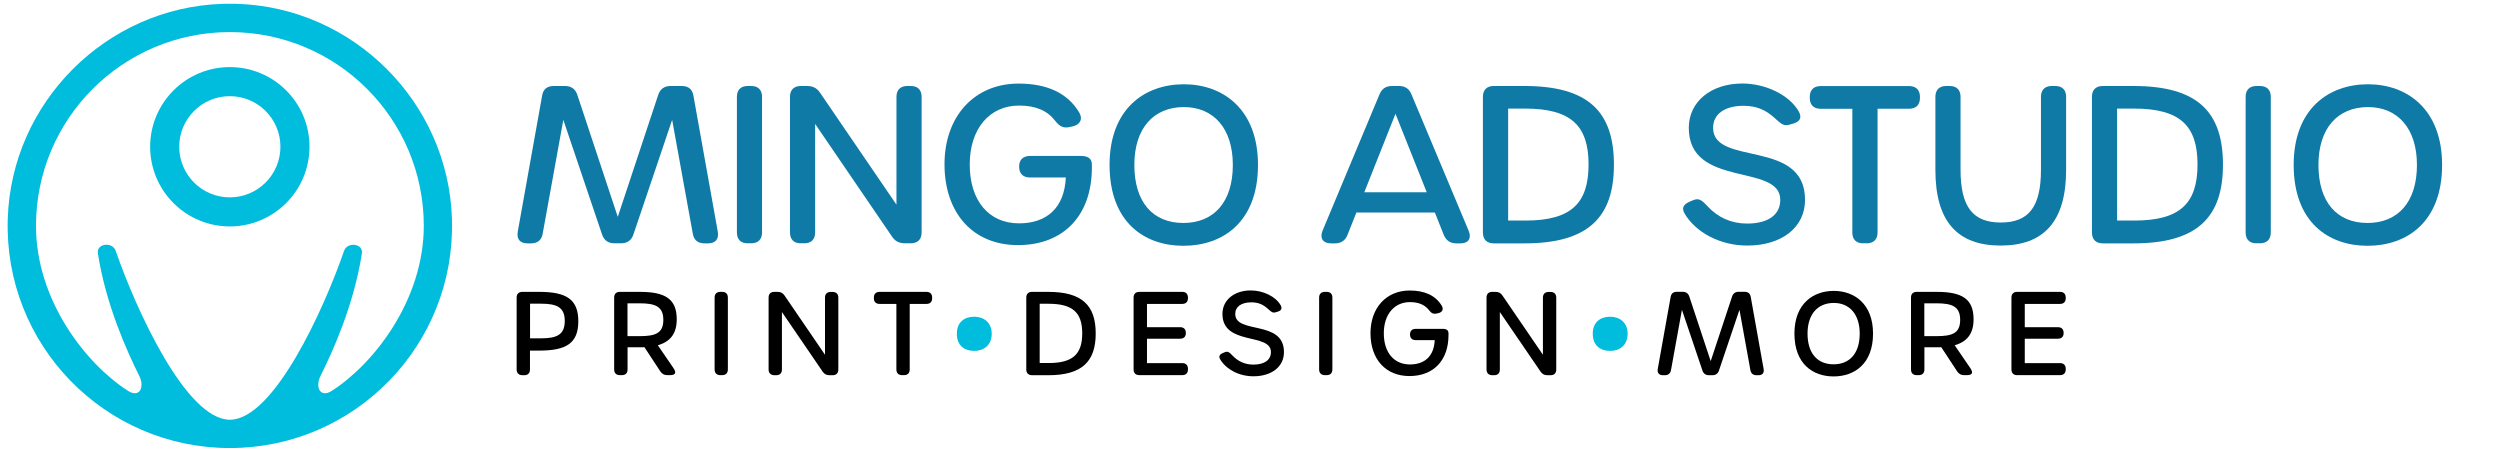<svg xml:space="preserve" style="enable-background:new 0 0 332 60;" viewBox="0 0 332 60" y="0px" x="0px" xmlns:xlink="http://www.w3.org/1999/xlink" xmlns="http://www.w3.org/2000/svg" id="Layer_1" version="1.1">
<style type="text/css">
	.st0{fill:#00BCDD;}
	.st1{display:none;}
	.st2{display:inline;}
	.st3{fill:#0F7AA6;}
	.st4{fill:#23232B;}
</style>
<g>
	<g>
		<g>
			<path d="M60.02,29.04C59.52,13.59,46.94,1,31.49,0.51C31.16,0.5,30.84,0.5,30.52,0.5c-0.32,0-0.64,0-0.96,0.01
				C14.11,1,1.52,13.59,1.03,29.04C0.49,45.78,13.91,59.5,30.52,59.5C47.14,59.5,60.55,45.78,60.02,29.04z M44.07,51.9
				c-1.56,1-2.25-0.5-1.5-1.99c1.58-3.15,4.44-9.44,5.49-16.27c0.2-1.31-1.94-1.57-2.37-0.32c-2.67,7.74-9.34,22.42-15.16,22.42
				c0,0,0,0,0,0c0,0,0,0,0,0c-5.82,0-12.49-14.68-15.16-22.42c-0.43-1.26-2.58-1-2.37,0.32c1.05,6.83,3.91,13.11,5.49,16.27
				c0.75,1.49,0.06,2.99-1.5,1.99C11.37,48.3,4.78,39.83,4.78,30c0-14.22,11.53-25.74,25.75-25.74c14.22,0,25.75,11.52,25.75,25.74
				C56.27,39.83,49.68,48.3,44.07,51.9z" class="st0"></path>
		</g>
		<g>
			<path d="M30.52,8.91C30.52,8.91,30.52,8.91,30.52,8.91C30.52,8.91,30.52,8.91,30.52,8.91
				c-5.84,0-10.58,4.74-10.58,10.58c0,5.84,4.74,10.58,10.58,10.58c0,0,0,0,0,0s0,0,0,0c5.84,0,10.58-4.74,10.58-10.58
				C41.11,13.65,36.37,8.91,30.52,8.91z M30.52,26.21c-3.71,0-6.72-3.01-6.72-6.72s3.01-6.72,6.72-6.72s6.72,3.01,6.72,6.72
				S34.23,26.21,30.52,26.21z" class="st0"></path>
		</g>
	</g>
	<g class="st1">
		<g class="st2">
			<g>
				<path d="M68.52,39.45l3.44-19.17c0.15-0.95,0.74-1.38,1.66-1.38h1.56c0.89,0,1.47,0.43,1.75,1.26l5.71,17.21
					l5.71-17.21c0.28-0.83,0.86-1.26,1.75-1.26h1.56c0.92,0,1.5,0.43,1.66,1.38l3.44,19.17c0.18,1.07-0.34,1.66-1.38,1.66h-0.49
					c-0.92,0-1.5-0.46-1.66-1.38L90.3,23.68l-5.46,16.16c-0.28,0.83-0.86,1.26-1.75,1.26h-0.92c-0.89,0-1.47-0.43-1.75-1.26
					l-5.46-16.16l-2.91,16.04c-0.15,0.92-0.74,1.38-1.66,1.38H69.9C68.86,41.1,68.34,40.52,68.52,39.45z" class="st3"></path>
			</g>
			<g>
				<path d="M99.44,39.57V20.43c0-0.98,0.55-1.53,1.53-1.53h0.49c0.98,0,1.53,0.55,1.53,1.53v19.14
					c0,0.98-0.55,1.53-1.53,1.53h-0.49C99.99,41.1,99.44,40.55,99.44,39.57z" class="st3"></path>
			</g>
			<g>
				<path d="M106.93,39.57V20.43c0-0.98,0.55-1.53,1.53-1.53h0.86c0.83,0,1.41,0.28,1.87,0.98l10.77,15.77V20.43
					c0-0.98,0.55-1.53,1.53-1.53h0.49c0.98,0,1.53,0.55,1.53,1.53v19.14c0,0.98-0.55,1.53-1.53,1.53h-0.8
					c-0.83,0-1.41-0.28-1.87-0.98l-10.83-15.86v15.31c0,0.98-0.55,1.53-1.53,1.53h-0.49C107.48,41.1,106.93,40.55,106.93,39.57z" class="st3"></path>
			</g>
			<g>
				<path d="M139.1,41.35c-6.32,0-10.37-4.48-10.37-11.41c0-6.78,4.23-11.38,10.46-11.38c3.99,0,6.91,1.32,8.55,4.08
					c0.56,0.95,0.1,1.75-0.95,1.96l-0.46,0.1c-0.86,0.18-1.4-0.13-1.96-0.86c-1.13-1.47-2.79-2.18-5.12-2.18
					c-4.17,0-6.96,3.28-6.96,8.31c0,5.12,2.7,8.31,6.96,8.31c3.9,0,6.41-2.18,6.59-6.47h-5.06c-0.98,0-1.53-0.55-1.53-1.53v-0.03
					c0-0.95,0.58-1.47,1.53-1.47H148c0.98,0,1.53,0.37,1.53,1.2v0.43C149.53,37.18,145.51,41.35,139.1,41.35L139.1,41.35z" class="st3"></path>
			</g>
			<g>
				<path d="M152.01,30.03c0-7.91,4.94-11.38,10.49-11.38c5.46,0,10.46,3.47,10.46,11.38c0,8.07-4.97,11.41-10.52,11.41
					S152.01,38.1,152.01,30.03z M169.41,30.03c0-5.12-2.7-8.16-6.9-8.16c-4.29,0-6.99,3.01-6.99,8.16c0,5.24,2.61,8.19,6.93,8.19
					C166.74,38.22,169.41,35.28,169.41,30.03z" class="st3"></path>
			</g>
		</g>
	</g>
	<g class="st1">
		<g class="st2">
			<g>
				<path d="M193.52,37.5h-0.41c-0.58,0-0.97-0.27-1.2-0.81l-0.85-2.14h-7.49l-0.85,2.14c-0.21,0.54-0.62,0.81-1.2,0.81
					h-0.37c-0.77,0-1.1-0.5-0.81-1.2l5.43-13c0.23-0.56,0.62-0.81,1.2-0.81h0.66c0.58,0,0.97,0.25,1.2,0.81l5.45,13
					C194.58,37.01,194.27,37.5,193.52,37.5z M190.29,32.63l-2.98-7.48l-2.97,7.48H190.29z" class="st4"></path>
			</g>
			<g>
				<path d="M200.3,36.47V23.53c0-0.66,0.37-1.04,1.04-1.04h2.92c6.1,0,8.54,2.45,8.54,7.51c0,5.02-2.45,7.5-8.54,7.5
					h-2.92C200.68,37.5,200.3,37.13,200.3,36.47z M204.35,35.33c4.37,0,6.03-1.64,6.03-5.35c0-3.69-1.66-5.33-6.05-5.33h-1.62v10.68
					H204.35z" class="st4"></path>
			</g>
		</g>
		<g class="st2">
			<g>
				<path d="M231.14,37.71c-2.64,0-4.92-1.28-5.95-3.01c-0.35-0.58-0.16-0.93,0.56-1.22l0.23-0.09
					c0.55-0.22,0.79-0.06,1.41,0.6c0.95,1.02,2.22,1.62,3.74,1.62c2,0,3.17-0.83,3.17-2.26c0-3.53-8.73-1.08-8.73-6.86
					c0-2.48,2.11-4.23,5.1-4.23c2.23,0,4.46,1.09,5.36,2.62c0.35,0.59,0.18,1-0.5,1.2l-0.35,0.1c-0.53,0.16-0.77-0.02-1.37-0.58
					c-0.87-0.8-1.75-1.21-3.02-1.21c-1.8,0-2.9,0.79-2.9,2.09c0,3.71,8.77,0.99,8.77,6.86C236.65,35.97,234.44,37.71,231.14,37.71
					L231.14,37.71z" class="st4"></path>
			</g>
			<g>
				<path d="M245.82,36.47v-11.8h-3.03c-0.66,0-1.04-0.37-1.04-1.04v-0.1c0-0.66,0.37-1.04,1.04-1.04h8.44
					c0.66,0,1.04,0.37,1.04,1.04v0.1c0,0.66-0.37,1.04-1.04,1.04h-3.01v11.8c0,0.66-0.37,1.04-1.04,1.04h-0.33
					C246.19,37.5,245.82,37.13,245.82,36.47z" class="st4"></path>
			</g>
			<g>
				<path d="M258.4,30.5v-6.97c0-0.66,0.37-1.04,1.04-1.04h0.33c0.66,0,1.04,0.37,1.04,1.04v6.95
					c0,3.59,1.2,5.04,3.84,5.04c2.63,0,3.84-1.45,3.84-5.02v-6.97c0-0.66,0.37-1.04,1.04-1.04h0.33c0.66,0,1.04,0.37,1.04,1.04v6.97
					c0,4.91-2.11,7.21-6.24,7.21C260.52,37.71,258.4,35.43,258.4,30.5z" class="st4"></path>
			</g>
			<g>
				<path d="M278,36.47V23.53c0-0.66,0.37-1.04,1.04-1.04h2.92c6.1,0,8.54,2.45,8.54,7.51c0,5.02-2.45,7.5-8.54,7.5
					h-2.92C278.37,37.5,278,37.13,278,36.47z M282.04,35.33c4.37,0,6.03-1.64,6.03-5.35c0-3.69-1.66-5.33-6.05-5.33h-1.62v10.68
					H282.04z" class="st4"></path>
			</g>
			<g>
				<path d="M297.32,36.47V23.53c0-0.66,0.37-1.04,1.04-1.04h0.33c0.66,0,1.04,0.37,1.04,1.04v12.94
					c0,0.66-0.37,1.04-1.04,1.04h-0.33C297.7,37.5,297.32,37.13,297.32,36.47z" class="st4"></path>
			</g>
			<g>
				<path d="M306.57,30.02c0-5.35,3.34-7.69,7.09-7.69c3.69,0,7.07,2.34,7.07,7.69c0,5.45-3.36,7.71-7.11,7.71
					C309.87,37.73,306.57,35.47,306.57,30.02z M318.33,30.02c0-3.46-1.82-5.52-4.66-5.52c-2.9,0-4.73,2.03-4.73,5.52
					c0,3.55,1.76,5.54,4.69,5.54C316.52,35.56,318.33,33.57,318.33,30.02z" class="st4"></path>
			</g>
		</g>
	</g>
</g>
<g>
	<path d="M68.76,30.76l3.23-18.04c0.14-0.9,0.69-1.3,1.56-1.3h1.47c0.84,0,1.39,0.4,1.65,1.18l5.37,16.2l5.37-16.2
		c0.26-0.78,0.81-1.18,1.65-1.18h1.47c0.87,0,1.41,0.4,1.56,1.3l3.23,18.04c0.17,1.01-0.32,1.56-1.3,1.56h-0.46
		c-0.87,0-1.42-0.43-1.56-1.3l-2.74-15.1l-5.14,15.21c-0.26,0.78-0.81,1.18-1.65,1.18H81.6c-0.84,0-1.39-0.4-1.65-1.18l-5.14-15.21
		l-2.74,15.1c-0.14,0.87-0.69,1.3-1.56,1.3h-0.46C69.08,32.32,68.58,31.77,68.76,30.76z" class="st3"></path>
	<path d="M97.86,30.87V12.86c0-0.92,0.52-1.44,1.44-1.44h0.46c0.92,0,1.44,0.52,1.44,1.44v18.01
		c0,0.92-0.52,1.44-1.44,1.44h-0.46C98.38,32.32,97.86,31.8,97.86,30.87z" class="st3"></path>
	<path d="M104.91,30.87V12.86c0-0.92,0.52-1.44,1.44-1.44h0.81c0.78,0,1.33,0.26,1.76,0.92l10.13,14.84V12.86
		c0-0.92,0.52-1.44,1.44-1.44h0.46c0.92,0,1.44,0.52,1.44,1.44v18.01c0,0.92-0.52,1.44-1.44,1.44h-0.75c-0.78,0-1.33-0.26-1.76-0.92
		l-10.19-14.93v14.41c0,0.92-0.52,1.44-1.44,1.44h-0.46C105.43,32.32,104.91,31.8,104.91,30.87z" class="st3"></path>
	<path d="M135.19,32.55c-5.95,0-9.76-4.21-9.76-10.74c0-6.38,3.98-10.71,9.84-10.71c3.75,0,6.5,1.24,8.05,3.84
		c0.53,0.89,0.09,1.64-0.89,1.85L142,16.88c-0.81,0.17-1.32-0.12-1.85-0.81c-1.06-1.39-2.62-2.05-4.82-2.05
		c-3.93,0-6.55,3.09-6.55,7.82c0,4.82,2.54,7.82,6.55,7.82c3.67,0,6.03-2.05,6.21-6.09h-4.76c-0.92,0-1.44-0.52-1.44-1.44V22.1
		c0-0.9,0.55-1.39,1.44-1.39h6.78c0.92,0,1.44,0.35,1.44,1.13v0.4C145.01,28.62,141.23,32.55,135.19,32.55L135.19,32.55z" class="st3"></path>
	<path d="M147.35,21.9c0-7.45,4.65-10.71,9.87-10.71c5.14,0,9.84,3.26,9.84,10.71c0,7.59-4.68,10.74-9.9,10.74
		S147.35,29.49,147.35,21.9z M163.72,21.9c0-4.82-2.54-7.68-6.5-7.68c-4.04,0-6.58,2.83-6.58,7.68c0,4.94,2.45,7.71,6.52,7.71
		C161.21,29.6,163.72,26.83,163.72,21.9z" class="st3"></path>
	<path d="M193.98,32.32h-0.58c-0.81,0-1.36-0.38-1.67-1.13l-1.18-2.97h-10.42l-1.18,2.97
		c-0.29,0.75-0.87,1.13-1.67,1.13h-0.52c-1.07,0-1.53-0.69-1.13-1.67l7.56-18.1c0.32-0.78,0.87-1.13,1.67-1.13h0.92
		c0.81,0,1.36,0.35,1.67,1.13l7.59,18.1C195.45,31.62,195.02,32.32,193.98,32.32z M189.47,25.53l-4.15-10.42l-4.14,10.42H189.47z" class="st3"></path>
	<path d="M196.93,30.87V12.86c0-0.92,0.52-1.44,1.44-1.44h4.07c8.49,0,11.89,3.41,11.89,10.45
		c0,6.99-3.41,10.45-11.89,10.45h-4.07C197.45,32.32,196.93,31.8,196.93,30.87z M202.56,29.29c6.09,0,8.4-2.28,8.4-7.45
		c0-5.14-2.31-7.42-8.43-7.42h-2.25v14.87H202.56z" class="st3"></path>
	<path d="M232.04,32.61c-3.67,0-6.84-1.78-8.29-4.19c-0.48-0.8-0.23-1.3,0.78-1.7l0.31-0.13
		c0.76-0.31,1.1-0.08,1.96,0.84c1.33,1.43,3.09,2.26,5.21,2.26c2.79,0,4.41-1.16,4.41-3.15c0-4.91-12.15-1.5-12.15-9.56
		c0-3.46,2.93-5.89,7.11-5.89c3.1,0,6.21,1.52,7.46,3.65c0.49,0.83,0.25,1.39-0.69,1.67l-0.49,0.14c-0.73,0.22-1.07-0.03-1.91-0.81
		c-1.22-1.12-2.43-1.69-4.21-1.69c-2.51,0-4.04,1.11-4.04,2.92c0,5.17,12.21,1.39,12.21,9.56
		C239.72,30.18,236.64,32.61,232.04,32.61L232.04,32.61z" class="st3"></path>
	<path d="M245.99,30.87V14.45h-4.21c-0.92,0-1.44-0.52-1.44-1.44v-0.14c0-0.92,0.52-1.44,1.44-1.44h11.75
		c0.92,0,1.44,0.52,1.44,1.44V13c0,0.92-0.52,1.44-1.44,1.44h-4.19v16.43c0,0.92-0.52,1.44-1.44,1.44h-0.46
		C246.5,32.32,245.99,31.8,245.99,30.87z" class="st3"></path>
	<path d="M257.02,22.56v-9.7c0-0.92,0.52-1.44,1.44-1.44h0.46c0.92,0,1.44,0.52,1.44,1.44v9.67
		c0,4.99,1.67,7.02,5.34,7.02c3.67,0,5.34-2.02,5.34-6.99v-9.7c0-0.92,0.52-1.44,1.44-1.44h0.46c0.92,0,1.44,0.52,1.44,1.44v9.7
		c0,6.84-2.95,10.05-8.69,10.05C259.96,32.61,257.02,29.43,257.02,22.56z" class="st3"></path>
	<path d="M277.81,30.87V12.86c0-0.92,0.52-1.44,1.44-1.44h4.07c8.49,0,11.89,3.41,11.89,10.45
		c0,6.99-3.41,10.45-11.89,10.45h-4.07C278.33,32.32,277.81,31.8,277.81,30.87z M283.43,29.29c6.09,0,8.4-2.28,8.4-7.45
		c0-5.14-2.31-7.42-8.43-7.42h-2.25v14.87H283.43z" class="st3"></path>
	<path d="M298.22,30.87V12.86c0-0.92,0.52-1.44,1.44-1.44h0.46c0.92,0,1.44,0.52,1.44,1.44v18.01
		c0,0.92-0.52,1.44-1.44,1.44h-0.46C298.74,32.32,298.22,31.8,298.22,30.87z" class="st3"></path>
	<path d="M304.6,21.9c0-7.45,4.65-10.71,9.87-10.71c5.14,0,9.84,3.26,9.84,10.71c0,7.59-4.68,10.74-9.9,10.74
		S304.6,29.49,304.6,21.9z M320.97,21.9c0-4.82-2.54-7.68-6.5-7.68c-4.04,0-6.58,2.83-6.58,7.68c0,4.94,2.45,7.71,6.52,7.71
		C318.46,29.6,320.97,26.83,320.97,21.9z" class="st3"></path>
</g>
<g>
	<path d="M68.61,49.06v-9.54c0-0.49,0.28-0.76,0.76-0.76h2.23c3.62,0,5.2,0.99,5.2,3.9c0,2.91-1.58,3.9-5.18,3.9h-1.24v2.51
		c0,0.49-0.28,0.76-0.76,0.76h-0.24C68.88,49.82,68.61,49.54,68.61,49.06z M71.87,44.93c2.09,0,3.13-0.49,3.13-2.31
		c0-1.8-1.04-2.29-3.13-2.29h-1.48v4.6H71.87z"></path>
	<path d="M89.44,48.89c0.41,0.61,0.28,0.93-0.49,0.93h-0.34c-0.41,0-0.69-0.17-0.92-0.5l-2.11-3.21c-0.2,0.01-0.41,0.01-0.63,0.01
		h-1.61v2.94c0,0.49-0.27,0.76-0.76,0.76h-0.26c-0.49,0-0.76-0.28-0.76-0.76v-9.54c0-0.49,0.27-0.76,0.76-0.76h2.66
		c3.44,0,4.89,0.99,4.89,3.65c0,1.85-0.82,2.96-2.51,3.44L89.44,48.89z M88.09,42.48c0-1.77-1.05-2.2-3.15-2.2h-1.61v4.36h1.61
		C87.04,44.64,88.09,44.26,88.09,42.48z"></path>
	<path d="M94.9,49.06v-9.54c0-0.49,0.28-0.76,0.76-0.76h0.24c0.49,0,0.76,0.28,0.76,0.76v9.54c0,0.49-0.28,0.76-0.76,0.76h-0.24
		C95.18,49.82,94.9,49.54,94.9,49.06z"></path>
	<path d="M102.07,49.06v-9.54c0-0.49,0.28-0.76,0.76-0.76h0.43c0.41,0,0.7,0.14,0.93,0.49l5.37,7.86v-7.58
		c0-0.49,0.28-0.76,0.76-0.76h0.25c0.49,0,0.76,0.28,0.76,0.76v9.54c0,0.49-0.28,0.76-0.76,0.76h-0.4c-0.41,0-0.7-0.14-0.93-0.49
		l-5.4-7.9v7.63c0,0.49-0.28,0.76-0.76,0.76h-0.24C102.35,49.82,102.07,49.54,102.07,49.06z"></path>
	<path d="M119.04,49.06v-8.7h-2.23c-0.49,0-0.76-0.28-0.76-0.76v-0.08c0-0.49,0.28-0.76,0.76-0.76h6.22c0.49,0,0.76,0.28,0.76,0.76
		v0.08c0,0.49-0.27,0.76-0.76,0.76h-2.22v8.7c0,0.49-0.27,0.76-0.76,0.76h-0.25C119.31,49.82,119.04,49.54,119.04,49.06z"></path>
	<path d="M127.07,44.32c0-1.5,0.96-2.26,2.31-2.26c1.25,0,2.32,0.76,2.32,2.26c0,1.54-1.07,2.28-2.32,2.28
		C128.03,46.59,127.07,45.86,127.07,44.32z" class="st0"></path>
	<path d="M136.29,49.06v-9.54c0-0.49,0.28-0.76,0.76-0.76h2.16c4.5,0,6.3,1.8,6.3,5.53c0,3.7-1.8,5.54-6.3,5.54h-2.16
		C136.56,49.82,136.29,49.54,136.29,49.06z M139.27,48.21c3.23,0,4.45-1.21,4.45-3.94c0-2.72-1.22-3.93-4.46-3.93h-1.19v7.87H139.27
		z"></path>
	<path d="M150.54,49.06v-9.54c0-0.49,0.28-0.76,0.76-0.76H157c0.49,0,0.76,0.28,0.76,0.76v0.08c0,0.49-0.28,0.76-0.76,0.76h-4.68
		v3.09h4.4c0.49,0,0.76,0.28,0.76,0.76v0.02c0,0.49-0.28,0.75-0.76,0.75h-4.4v3.24H157c0.49,0,0.76,0.28,0.76,0.76v0.08
		c0,0.49-0.28,0.76-0.76,0.76h-5.69C150.82,49.82,150.54,49.54,150.54,49.06z"></path>
	<path d="M166.45,49.97c-1.94,0-3.62-0.94-4.39-2.22c-0.26-0.43-0.12-0.69,0.41-0.9l0.17-0.07c0.4-0.16,0.58-0.04,1.04,0.44
		c0.7,0.75,1.64,1.2,2.76,1.2c1.48,0,2.34-0.61,2.34-1.67c0-2.6-6.44-0.79-6.44-5.06c0-1.83,1.55-3.12,3.76-3.12
		c1.64,0,3.29,0.8,3.95,1.93c0.26,0.44,0.13,0.74-0.37,0.89l-0.26,0.08c-0.39,0.11-0.57-0.02-1.01-0.43
		c-0.64-0.59-1.29-0.89-2.23-0.89c-1.33,0-2.14,0.58-2.14,1.54c0,2.74,6.47,0.73,6.47,5.06C170.52,48.69,168.89,49.97,166.45,49.97
		L166.45,49.97z"></path>
	<path d="M175.18,49.06v-9.54c0-0.49,0.28-0.76,0.76-0.76h0.24c0.49,0,0.76,0.28,0.76,0.76v9.54c0,0.49-0.28,0.76-0.76,0.76h-0.24
		C175.46,49.82,175.18,49.54,175.18,49.06z"></path>
	<path d="M187.17,49.94c-3.15,0-5.17-2.23-5.17-5.69c0-3.38,2.11-5.67,5.21-5.67c1.99,0,3.44,0.66,4.26,2.03
		c0.28,0.47,0.05,0.87-0.47,0.98l-0.23,0.05c-0.43,0.09-0.7-0.06-0.98-0.43c-0.56-0.73-1.39-1.09-2.55-1.09
		c-2.08,0-3.47,1.64-3.47,4.14c0,2.55,1.35,4.14,3.47,4.14c1.94,0,3.2-1.09,3.29-3.23h-2.52c-0.49,0-0.76-0.28-0.76-0.76v-0.01
		c0-0.47,0.29-0.73,0.76-0.73h3.59c0.49,0,0.76,0.18,0.76,0.6v0.21C192.37,47.86,190.37,49.94,187.17,49.94L187.17,49.94z"></path>
	<path d="M197.41,49.06v-9.54c0-0.49,0.28-0.76,0.76-0.76h0.43c0.41,0,0.7,0.14,0.93,0.49l5.37,7.86v-7.58
		c0-0.49,0.28-0.76,0.76-0.76h0.25c0.49,0,0.76,0.28,0.76,0.76v9.54c0,0.49-0.28,0.76-0.76,0.76h-0.4c-0.41,0-0.7-0.14-0.93-0.49
		l-5.4-7.9v7.63c0,0.49-0.28,0.76-0.76,0.76h-0.24C197.68,49.82,197.41,49.54,197.41,49.06z"></path>
	<path d="M211.52,44.32c0-1.5,0.96-2.26,2.31-2.26c1.25,0,2.32,0.76,2.32,2.26c0,1.54-1.07,2.28-2.32,2.28
		C212.49,46.59,211.52,45.86,211.52,44.32z" class="st0"></path>
	<path d="M220.15,49l1.71-9.56c0.08-0.47,0.37-0.69,0.83-0.69h0.78c0.44,0,0.73,0.21,0.87,0.63l2.84,8.58l2.84-8.58
		c0.14-0.41,0.43-0.63,0.87-0.63h0.78c0.46,0,0.75,0.21,0.83,0.69l1.71,9.56c0.09,0.54-0.17,0.83-0.69,0.83h-0.24
		c-0.46,0-0.75-0.23-0.83-0.69l-1.45-8l-2.72,8.06c-0.14,0.41-0.43,0.63-0.87,0.63h-0.46c-0.44,0-0.73-0.21-0.87-0.63l-2.72-8.06
		l-1.45,8c-0.08,0.46-0.37,0.69-0.83,0.69h-0.24C220.32,49.82,220.06,49.53,220.15,49z"></path>
	<path d="M238.3,44.3c0-3.94,2.46-5.67,5.23-5.67c2.72,0,5.21,1.73,5.21,5.67c0,4.02-2.48,5.69-5.24,5.69S238.3,48.32,238.3,44.3z
		 M246.97,44.3c0-2.55-1.35-4.07-3.44-4.07c-2.14,0-3.49,1.5-3.49,4.07c0,2.61,1.3,4.08,3.46,4.08
		C245.64,48.38,246.97,46.92,246.97,44.3z"></path>
	<path d="M261.66,48.89c0.41,0.61,0.28,0.93-0.49,0.93h-0.34c-0.41,0-0.69-0.17-0.92-0.5l-2.11-3.21c-0.2,0.01-0.41,0.01-0.63,0.01
		h-1.61v2.94c0,0.49-0.27,0.76-0.76,0.76h-0.26c-0.49,0-0.76-0.28-0.76-0.76v-9.54c0-0.49,0.27-0.76,0.76-0.76h2.66
		c3.44,0,4.89,0.99,4.89,3.65c0,1.85-0.82,2.96-2.51,3.44L261.66,48.89z M260.31,42.48c0-1.77-1.05-2.2-3.15-2.2h-1.61v4.36h1.61
		C259.25,44.64,260.31,44.26,260.31,42.48z"></path>
	<path d="M267.12,49.06v-9.54c0-0.49,0.28-0.76,0.76-0.76h5.69c0.49,0,0.76,0.28,0.76,0.76v0.08c0,0.49-0.28,0.76-0.76,0.76h-4.68
		v3.09h4.4c0.49,0,0.76,0.28,0.76,0.76v0.02c0,0.49-0.28,0.75-0.76,0.75h-4.4v3.24h4.68c0.49,0,0.76,0.28,0.76,0.76v0.08
		c0,0.49-0.28,0.76-0.76,0.76h-5.69C267.39,49.82,267.12,49.54,267.12,49.06z"></path>
</g>
</svg>
